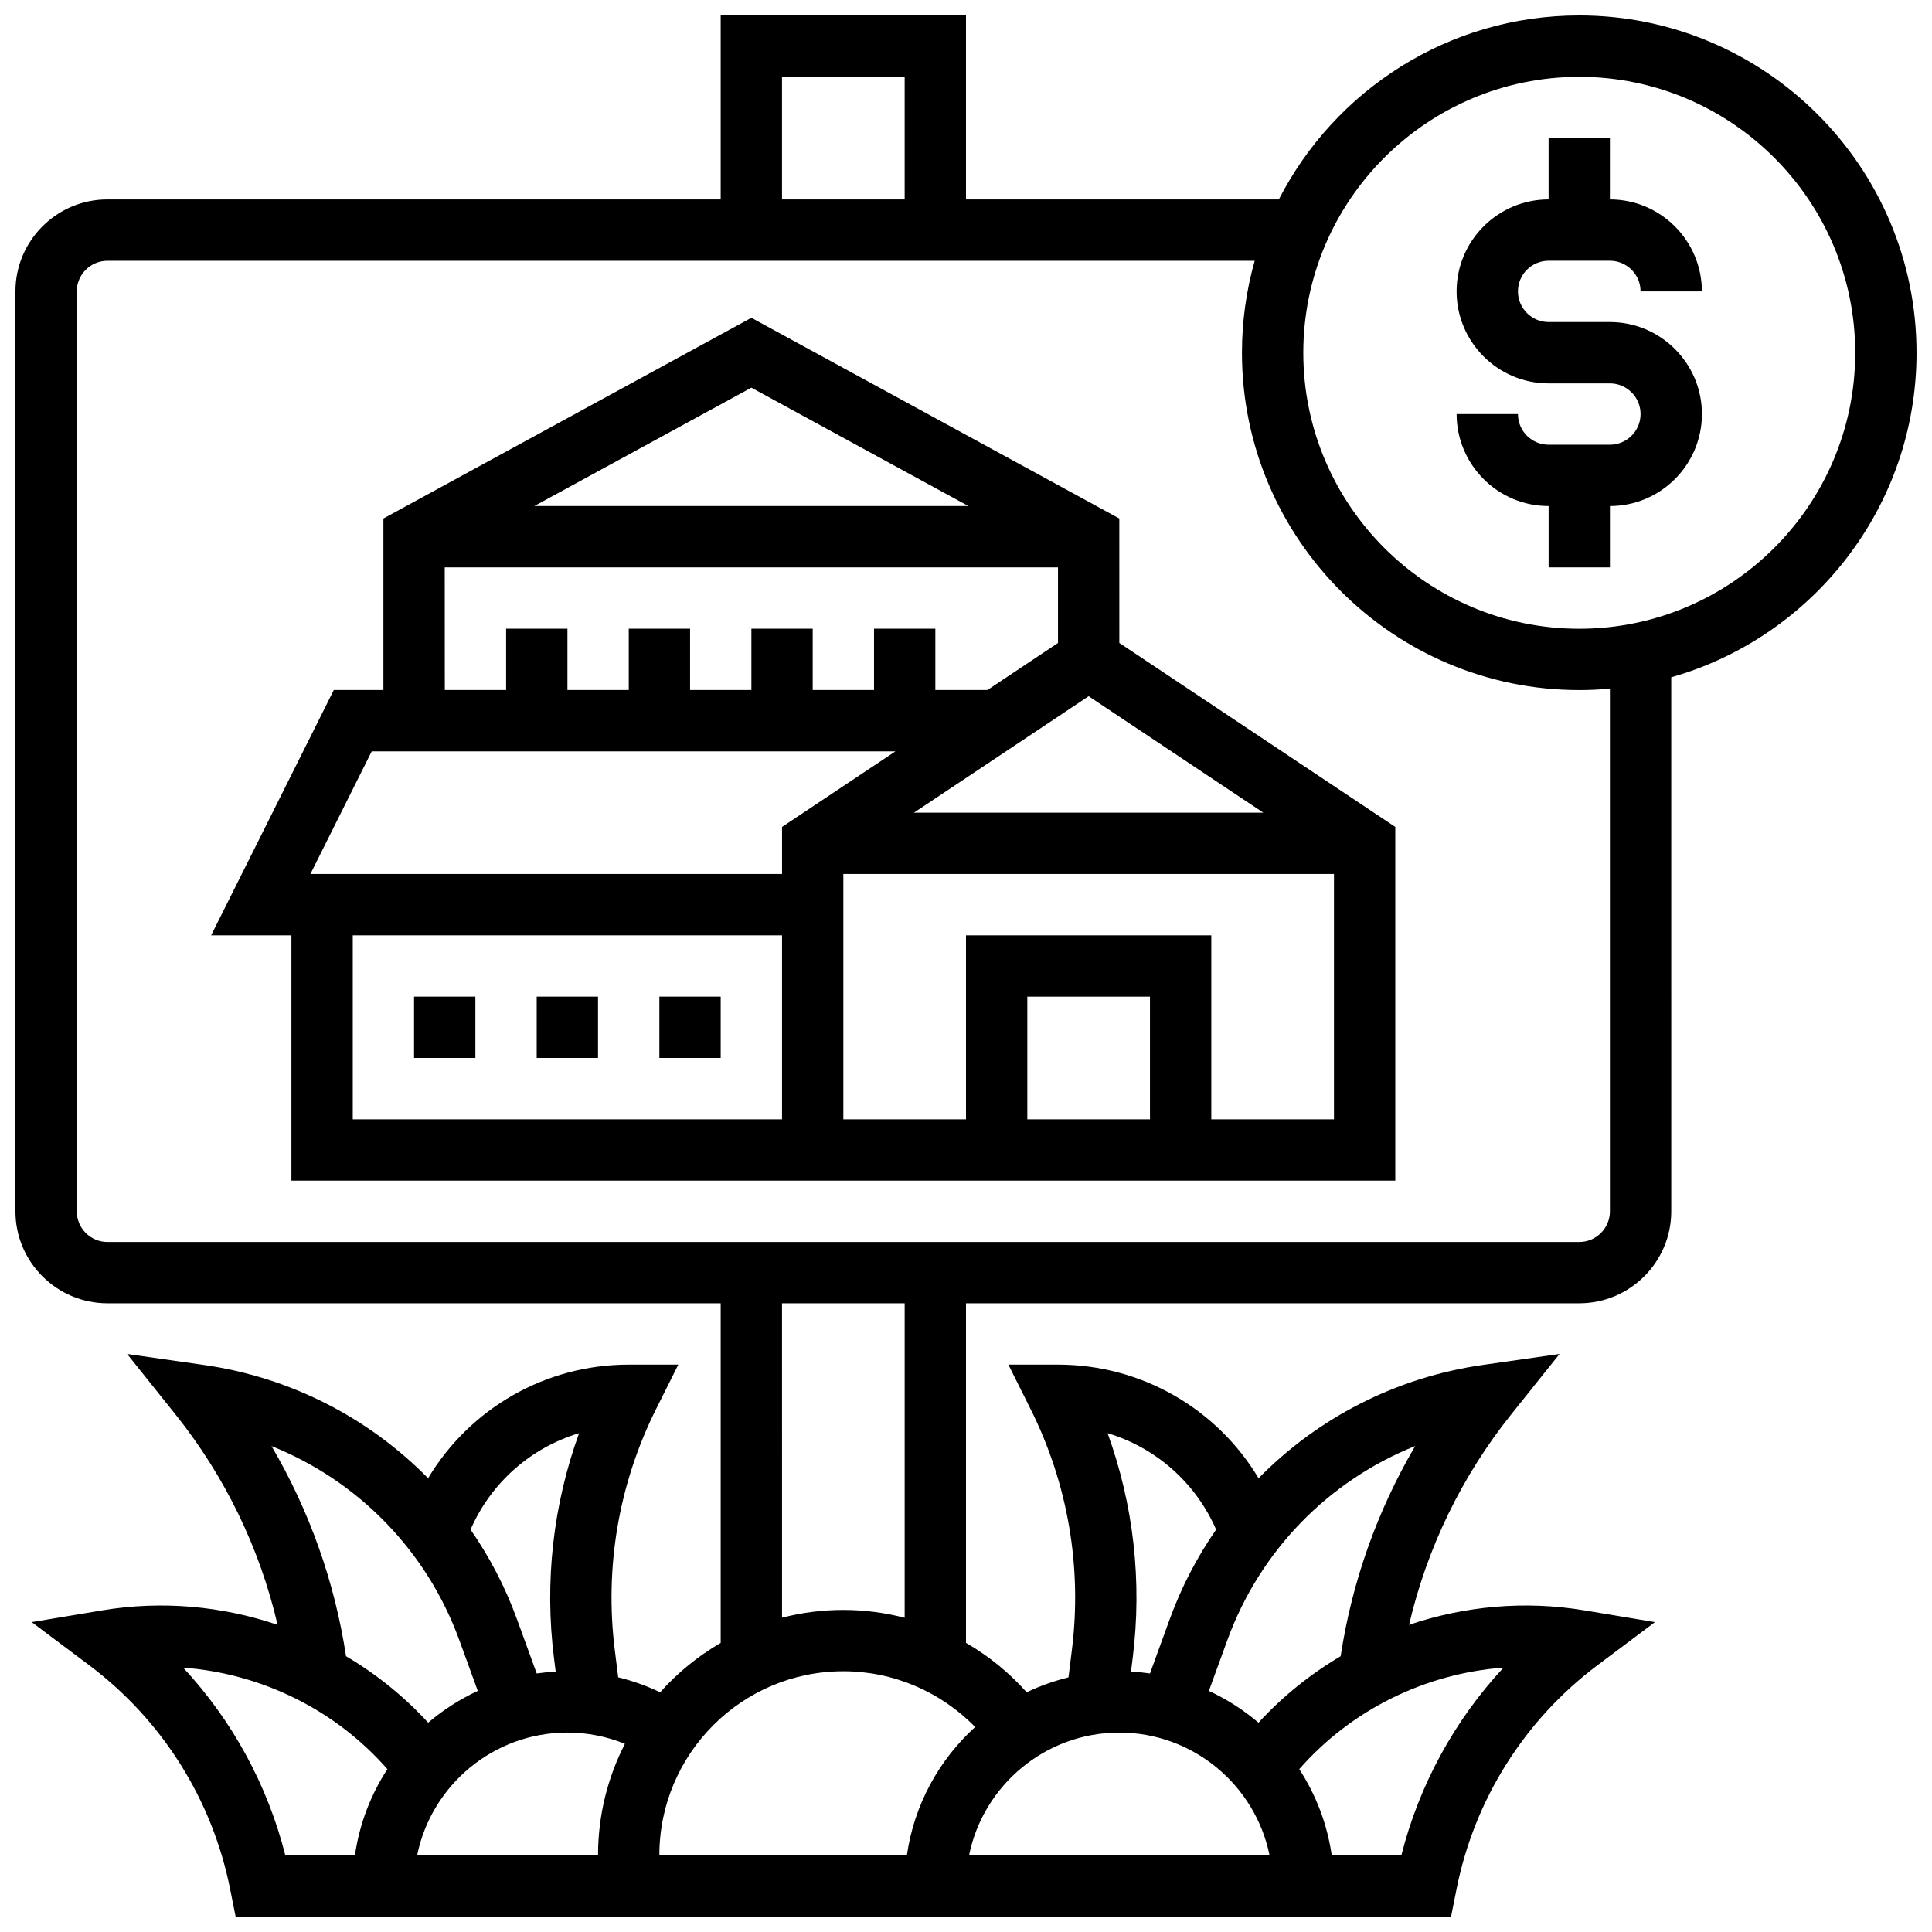 <?xml version="1.0" encoding="UTF-8"?>
<!-- Uploaded to: SVG Repo, www.svgrepo.com, Generator: SVG Repo Mixer Tools -->
<svg width="800px" height="800px" version="1.1" viewBox="144 144 512 512" xmlns="http://www.w3.org/2000/svg">
 <defs>
  <clipPath id="a">
   <path d="m148.09 148.09h503.81v503.81h-503.81z"/>
  </clipPath>
 </defs>
 <g clip-path="url(#a)">
  <path d="m651.9 237.48c0-49.285-40.098-89.387-89.387-89.387-34.668 0-64.785 19.836-79.605 48.754h-82.91v-48.754h-65.008v48.754h-162.52c-13.441 0-24.379 10.938-24.379 24.379v243.78c0 13.441 10.938 24.379 24.379 24.379h162.52v90.004c-6.023 3.496-11.441 7.918-16.043 13.09-3.562-1.711-7.285-3.039-11.117-3.969l-0.898-7.195c-2.75-21.992 1.035-44.098 10.949-63.922l5.879-11.754h-13.148c-22.137 0-42.145 11.691-53.164 30.109-15.699-15.98-36.426-26.738-59.449-30.027l-20.312-2.902 12.816 16.023c13.113 16.391 22.332 35.445 27.062 55.758-14.746-5-30.703-6.465-46.434-3.844l-18.73 3.121 15.195 11.395c19.359 14.52 32.633 35.582 37.379 59.309l1.461 7.324h322.11l1.461-7.32c4.746-23.73 18.02-44.793 37.379-59.312l15.191-11.395-18.73-3.121c-15.727-2.621-31.684-1.16-46.434 3.844 4.734-20.312 13.949-39.367 27.062-55.758l12.816-16.023-20.312 2.902c-23.023 3.289-43.75 14.047-59.449 30.027-11.016-18.418-31.023-30.109-53.16-30.109h-13.148l5.879 11.762c9.914 19.824 13.699 41.93 10.949 63.922l-0.898 7.203c-3.859 0.941-7.566 2.266-11.074 3.949-4.66-5.234-10.102-9.641-16.082-13.094v-89.996h162.52c13.441 0 24.379-10.934 24.379-24.379l-0.004-141.52c37.477-10.637 65.008-45.168 65.008-86.004zm-300.66-73.137h32.504v32.504h-32.504zm-48.754 471.31h-47.938c3.777-18.523 20.191-32.504 39.812-32.504 5.277 0 10.434 1.031 15.246 2.981-4.543 8.867-7.121 18.895-7.121 29.523zm-5.023-111.84c-6.887 18.977-9.188 39.293-6.66 59.527l0.457 3.648c-1.699 0.09-3.375 0.266-5.027 0.504l-5.227-14.375c-3.106-8.543-7.269-16.504-12.301-23.762 5.422-12.477 16.02-21.73 28.758-25.543zm-81.516 3.406c22.871 9.152 41.125 27.652 49.781 51.449l4.891 13.441c-4.773 2.203-9.191 5.047-13.145 8.422-6.402-6.981-13.762-12.887-21.773-17.617-2.996-19.715-9.719-38.605-19.754-55.695zm-23.41 58.723c20.621 1.527 40.27 11.086 54.125 26.902-4.398 6.754-7.402 14.492-8.598 22.812h-18.457c-4.742-18.676-14.07-35.73-27.07-49.715zm248.09 17.211c19.621 0 36.039 13.98 39.812 32.504h-79.625c3.773-18.523 20.191-32.504 39.812-32.504zm74.75 32.504h-18.461c-1.195-8.316-4.199-16.055-8.598-22.812 13.855-15.816 33.504-25.379 54.125-26.906-12.996 13.984-22.324 31.047-27.066 49.719zm3.66-108.44c-10.035 17.094-16.758 35.984-19.754 55.699-8.012 4.731-15.375 10.637-21.773 17.617-3.953-3.375-8.371-6.219-13.145-8.422l4.887-13.441c8.66-23.805 26.914-42.305 49.785-51.453zm-52.754 22.133c-5.031 7.258-9.195 15.219-12.301 23.762l-5.227 14.375c-1.656-0.238-3.332-0.41-5.031-0.504l0.457-3.648c2.527-20.234 0.23-40.547-6.66-59.527 12.742 3.816 23.336 13.074 28.762 25.543zm-63.859 52.324c-9.57 8.691-16.164 20.59-18.09 33.98h-65.598c0-26.883 21.871-48.754 48.754-48.754 13.242-0.004 25.82 5.422 34.934 14.773zm-18.68-28.949c-5.254-1.359-10.711-2.078-16.25-2.078-5.609 0-11.055 0.715-16.25 2.059l-0.004-83.32h32.504zm186.9-107.71c0 4.481-3.644 8.125-8.125 8.125h-390.05c-4.481 0-8.125-3.644-8.125-8.125l-0.004-243.78c0-4.481 3.644-8.125 8.125-8.125h304.04c-2.195 7.754-3.375 15.93-3.375 24.379 0 49.285 40.098 89.387 89.387 89.387 2.738 0 5.449-0.133 8.125-0.371zm-8.125-154.39c-40.324 0-73.133-32.809-73.133-73.133s32.809-73.133 73.133-73.133 73.133 32.809 73.133 73.133-32.809 73.133-73.133 73.133z"/>
 </g>
 <path d="m554.39 213.1h16.25c4.481 0 8.125 3.644 8.125 8.125h16.25c0-13.441-10.938-24.379-24.379-24.379l0.008-16.25h-16.25v16.25c-13.441 0-24.379 10.938-24.379 24.379 0 13.441 10.938 24.379 24.379 24.379h16.25c4.481 0 8.125 3.644 8.125 8.125s-3.644 8.125-8.125 8.125h-16.25c-4.481 0-8.125-3.644-8.125-8.125h-16.25c0 13.441 10.938 24.379 24.379 24.379v16.25h16.25v-16.25c13.441 0 24.379-10.938 24.379-24.379 0-13.441-10.938-24.379-24.379-24.379h-16.25c-4.481 0-8.125-3.644-8.125-8.125-0.008-4.481 3.637-8.125 8.117-8.125z"/>
 <path d="m440.63 281.41-97.512-53.188-97.512 53.188v45.453h-13.148l-32.504 65.008h21.273v65.008h292.54v-93.734l-73.133-48.754zm-8.125 47.094 46.293 30.863h-92.59zm-31.867-50.395h-115.04l57.52-31.375zm-138.78 16.25h162.52v20.031l-18.711 12.473h-13.793v-16.25h-16.25v16.25h-16.25v-16.25h-16.25v16.25h-16.25v-16.25h-16.25v16.25h-16.25v-16.25h-16.25v16.25h-16.25zm-19.355 48.758h138.79l-30.043 20.027v12.477h-124.99zm-5.019 97.512v-48.754h113.76v48.754zm211.27 0h-32.504v-32.504h32.504zm16.254 0v-48.754h-65.008v48.754h-32.504v-65.008h130.02v65.008z"/>
 <path d="m253.73 408.12h16.25v16.25h-16.25z"/>
 <path d="m318.74 408.12h16.25v16.25h-16.25z"/>
 <path d="m286.23 408.12h16.25v16.25h-16.25z"/>
</svg>